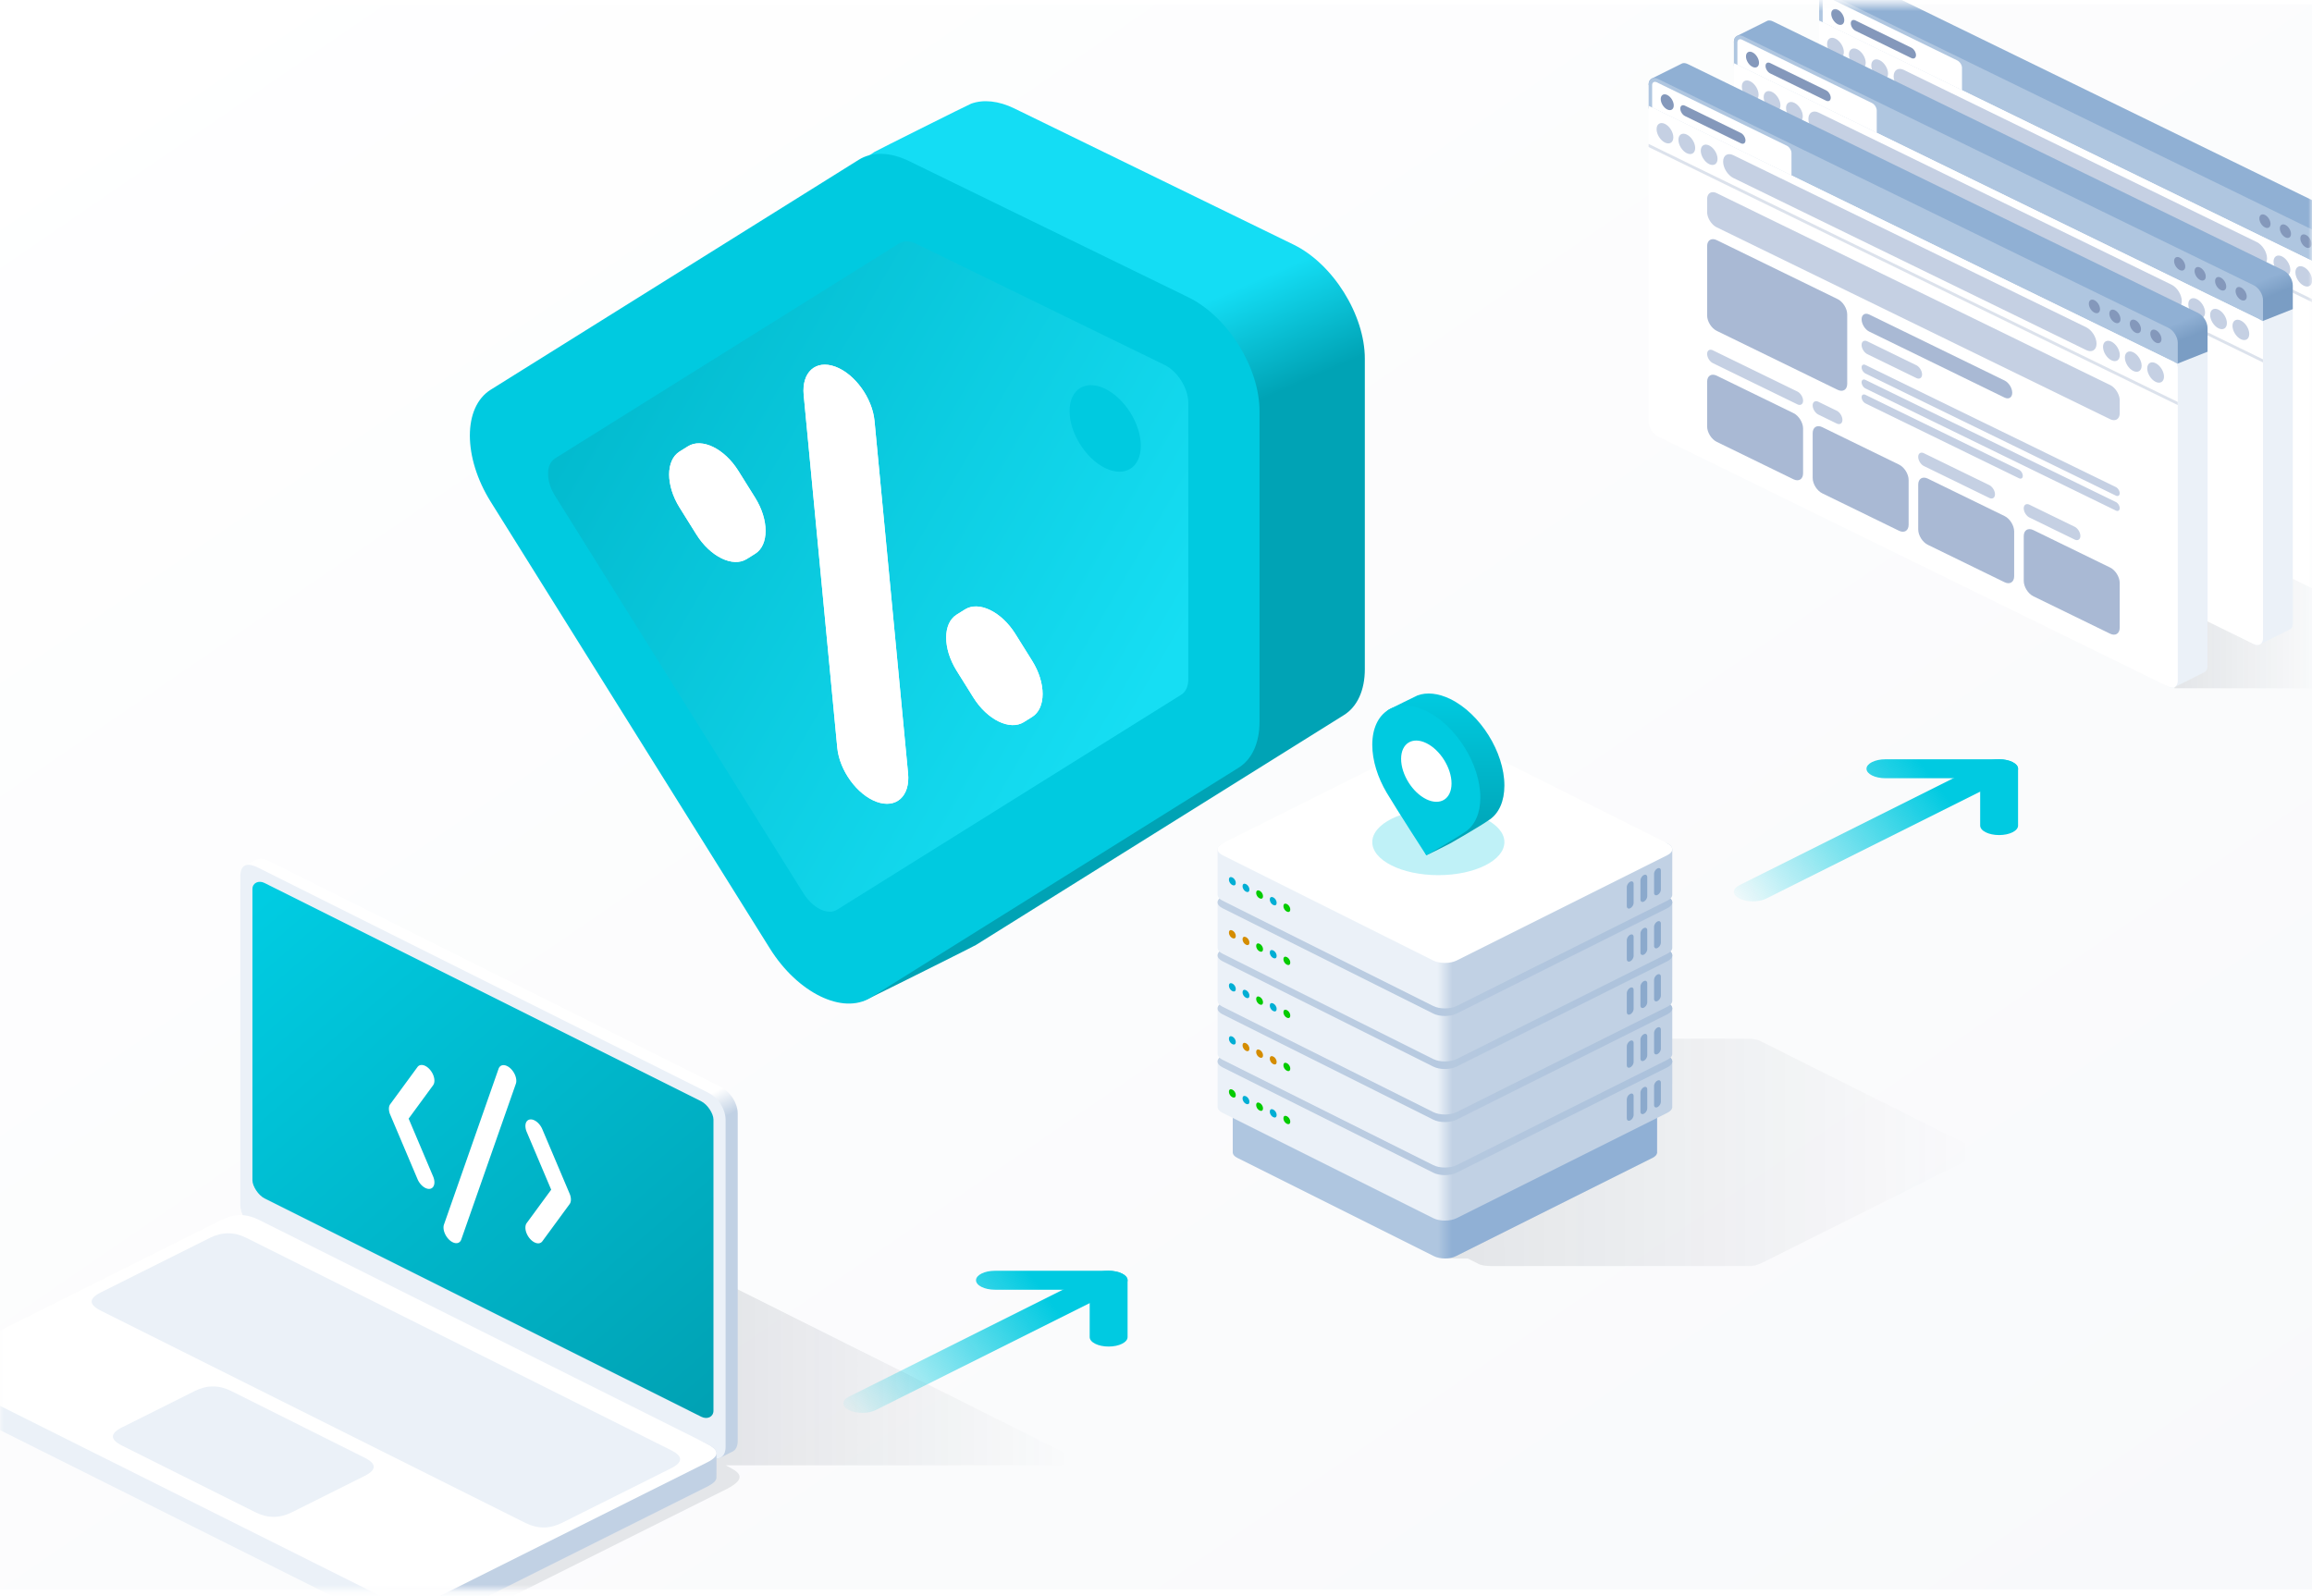 <svg width="310" height="214" fill="none" xmlns="http://www.w3.org/2000/svg"><path fill="url(#a)" d="M0 .571h310v212.571H0z"/><mask id="b" style="mask-type:alpha" maskUnits="userSpaceOnUse" x="0" y="0" width="310" height="214"><path fill="#000" d="M0 .571h310v212.571H0z"/></mask><g mask="url(#b)"><path d="M183 89.737V48.09c0-5.87-4.276-12.713-9.551-15.286l-37.433-18.257c-2.114-1.031-4.157-1.247-5.816-.639-.328.12-12.641 6.273-12.937 6.458L79.915 45.202c-3.73 2.33-3.73 9.06 0 15.028l21.832 59.904c2.392 3.829 8.689 16.716 14.653 13.807 3.447-1.681 14.158-7.033 14.455-7.219l49.347-30.836c1.792-1.119 2.798-3.33 2.798-6.15Z" fill="url(#c)"/><path d="M168.882 96.795V55.148c0-5.869-4.276-12.712-9.551-15.285l-37.432-18.257c-2.533-1.235-4.963-1.3-6.754-.181L65.798 52.26c-3.73 2.331-3.73 9.06 0 15.029l37.432 59.904c3.73 5.969 9.777 8.919 13.507 6.588l49.348-30.836c1.791-1.119 2.797-3.331 2.797-6.15Z" fill="#00CAE0"/><path d="M122.832 32.688c-.845-.412-1.654-.433-2.251-.06L74.417 61.474c-1.244.777-1.244 3.02 0 5.01l33.316 53.316c1.243 1.99 3.259 2.973 4.502 2.196l46.164-28.846c.597-.373.933-1.11.933-2.05V54.033c0-1.957-1.426-4.238-3.184-5.096l-33.316-16.249Z" fill="url(#d)"/><g filter="url(#e)" fill-rule="evenodd" clip-rule="evenodd" fill="#fff"><path d="M111.981 49.164c2.621.955 4.982 4.208 5.274 7.267l4.502 47.281c.291 3.058-1.598 4.764-4.219 3.81-2.621-.955-4.982-4.208-5.274-7.267l-4.502-47.28c-.291-3.06 1.598-4.765 4.219-3.81Zm-20.86 18.902c-1.865-2.984-1.865-6.349 0-7.514l1.126-.703c1.865-1.166 4.889.31 6.754 3.294l2.251 3.602c1.865 2.985 1.865 6.35 0 7.515l-1.126.703c-1.865 1.165-4.889-.31-6.754-3.294l-2.25-3.603Zm37.146 21.874c-1.865-2.984-1.865-6.349 0-7.514l1.125-.703c1.865-1.166 4.889.31 6.754 3.294l2.251 3.603c1.865 2.984 1.865 6.348 0 7.514l-1.125.703c-1.865 1.165-4.889-.31-6.754-3.294l-2.251-3.603Z"/></g><path fill-rule="evenodd" clip-rule="evenodd" d="M111.981 49.164c2.621.955 4.982 4.208 5.274 7.267l4.502 47.281c.291 3.058-1.598 4.764-4.219 3.81-2.621-.955-4.982-4.208-5.274-7.267l-4.502-47.28c-.291-3.06 1.598-4.765 4.219-3.81Zm-20.86 18.902c-1.865-2.984-1.865-6.349 0-7.514l1.126-.703c1.865-1.166 4.889.31 6.754 3.294l2.251 3.602c1.865 2.985 1.865 6.35 0 7.515l-1.126.703c-1.865 1.165-4.889-.31-6.754-3.294l-2.25-3.603Zm37.146 21.874c-1.865-2.984-1.865-6.349 0-7.514l1.125-.703c1.865-1.166 4.889.31 6.754 3.294l2.251 3.603c1.865 2.984 1.865 6.348 0 7.514l-1.125.703c-1.865 1.165-4.889-.31-6.754-3.294l-2.251-3.603Z" fill="#fff"/><path d="M152.964 59.782c0 2.935-2.138 4.271-4.776 2.985-2.637-1.287-4.775-4.708-4.775-7.643 0-2.934 2.138-4.27 4.775-2.984 2.638 1.286 4.776 4.708 4.776 7.642Z" fill="#00CAE0"/><path d="M196.79 168.76h-3.049l25.913-29.468h14.734c.813 0 1.355.169 1.524.254l28.453 14.226c.169.085.508.356.508.762s-.339.677-.508.762l-27.945 13.972c-1.016.509-1.524.509-2.032.509h-34.55c-.338 0-1.117-.051-1.524-.254l-1.524-.763Z" fill="url(#f)"/><path d="M165.896 155.267c-.387-.194-.589-.445-.606-.698-.002-.023-.002-6.753 0-6.777.017-.253.219-.504.606-.697l26.38-7.5c.809-.405 2.121-.405 2.931 0l26.38 7.5c.384.192.586.441.606.693.002.037.001 6.781-.004 6.819-.034.24-.234.476-.602.66l-26.38 13.19c-.81.405-2.122.405-2.931 0l-26.38-13.19Z" fill="url(#g)"/><path d="M163.907 149.222c-.415-.207-.631-.476-.649-.748-.002-.025-.002-6.147 0-6.172.018-.271.234-.54.649-.747l28.264-8.035c.867-.434 2.273-.434 3.141 0l28.264 8.035c.412.206.628.472.649.742.003.04.002 6.178-.004 6.218-.036.257-.251.51-.645.707l-28.264 14.132c-.868.434-2.274.434-3.141 0l-28.264-14.132Z" fill="url(#h)"/><path d="M163.907 143.125c-.867-.434-.867-1.137 0-1.57l28.264-14.133c.867-.433 2.273-.433 3.141 0l28.264 14.133c.867.433.867 1.136 0 1.57l-28.264 14.132c-.868.434-2.274.434-3.141 0l-28.264-14.132Z" fill="url(#i)"/><path d="M163.907 142.109c-.415-.208-.631-.476-.649-.748-.002-.025-.002-6.147 0-6.172.018-.271.234-.54.649-.748l28.264-8.035c.867-.433 2.273-.433 3.141 0l28.264 8.035c.412.206.628.473.649.743.003.04.002 6.177-.004 6.218-.036.257-.251.51-.645.707l-28.264 14.132c-.868.434-2.274.434-3.141 0l-28.264-14.132Z" fill="url(#j)"/><path d="M163.907 136.013c-.867-.434-.867-1.137 0-1.571l28.264-14.132c.867-.434 2.273-.434 3.141 0l28.264 14.132c.867.434.867 1.137 0 1.571l-28.264 14.132c-.868.433-2.274.433-3.141 0l-28.264-14.132Z" fill="url(#k)"/><path d="M163.907 134.996c-.415-.207-.631-.476-.649-.748-.002-.025-.002-6.147 0-6.172.018-.271.234-.54.649-.747l28.264-8.036c.867-.433 2.273-.433 3.141 0l28.264 8.036c.412.206.628.472.649.742.003.04.002 6.178-.004 6.218-.036.257-.251.51-.645.707l-28.264 14.132c-.868.434-2.274.434-3.141 0l-28.264-14.132Z" fill="url(#l)"/><path d="M163.907 128.898c-.867-.433-.867-1.136 0-1.57l28.264-14.132c.867-.434 2.273-.434 3.141 0l28.264 14.132c.867.434.867 1.137 0 1.57l-28.264 14.132c-.868.434-2.274.434-3.141 0l-28.264-14.132Z" fill="url(#m)"/><path d="M163.907 127.883c-.415-.208-.631-.477-.649-.748-.002-.025-.002-6.147 0-6.172.018-.271.234-.54.649-.748l28.264-8.035c.867-.433 2.273-.433 3.141 0l28.264 8.035c.412.206.628.473.649.743.003.04.002 6.177-.004 6.217-.036.258-.251.511-.645.708l-28.264 14.132c-.868.433-2.274.433-3.141 0l-28.264-14.132Z" fill="url(#n)"/><path d="M163.907 121.785c-.867-.433-.867-1.136 0-1.57l28.264-14.132c.867-.434 2.273-.434 3.141 0l28.264 14.132c.867.434.867 1.137 0 1.57l-28.264 14.133c-.868.433-2.274.433-3.141 0l-28.264-14.133Z" fill="url(#o)"/><path d="M163.907 120.769c-.415-.207-.631-.476-.649-.747-.002-.025-.002-6.147 0-6.172.018-.272.234-.541.649-.748l28.264-8.035c.867-.434 2.273-.434 3.141 0l28.264 8.035c.412.206.628.473.649.743.003.04.002 6.177-.004 6.217-.036.258-.251.51-.645.707l-28.264 14.133c-.868.433-2.274.433-3.141 0l-28.264-14.133Z" fill="url(#p)"/><path d="M163.907 114.672c-.867-.433-.867-1.136 0-1.57l28.264-14.132c.867-.434 2.273-.434 3.141 0l28.264 14.132c.867.434.867 1.137 0 1.57l-28.264 14.132c-.868.434-2.274.434-3.141 0l-28.264-14.132Z" fill="#fff"/><ellipse opacity=".25" cx="192.857" cy="112.929" rx="8.857" ry="4.429" fill="#00CAE0"/><path d="M201.714 105.337c0 2.116-.733 3.685-1.932 4.538-1.323.942-5.313 3.214-5.313 3.214s-3.17 1.64-3.214 1.571c-1.279-1.989-1.212-8.472-2.099-9.967-1.199-2.023-1.932-4.307-1.932-6.423 0-2.394-2.286-2.474-.797-3.224.135-.069 3.499-1.74 3.643-1.793 1.22-.444 2.745-.317 4.399.49 4.002 1.951 7.245 7.142 7.245 11.594Z" fill="url(#q)"/><path d="M198.49 106.948c0 2.117-.733 3.685-1.932 4.538-1.323.942-5.313 3.214-5.313 3.214s-3.99-6.164-5.313-8.396c-1.199-2.023-1.932-4.306-1.932-6.423 0-4.452 3.244-6.478 7.245-4.527 4.001 1.952 7.245 7.143 7.245 11.594Z" fill="#00CAE0"/><path d="M194.626 105.064c0 2.078-1.514 3.024-3.381 2.113-1.867-.911-3.381-3.333-3.381-5.411 0-2.077 1.514-3.023 3.381-2.112 1.867.91 3.381 3.333 3.381 5.41Z" fill="#fff"/><circle cx=".508" cy=".508" transform="matrix(.899 .438 0 1 164.781 117.444)" fill="#00AED4" r=".508"/><circle cx=".508" cy=".508" transform="matrix(.899 .438 0 1 166.608 118.334)" fill="#00AED4" r=".508"/><circle cx=".508" cy=".508" transform="matrix(.899 .438 0 1 168.434 119.227)" fill="#04CB00" r=".508"/><circle cx=".508" cy=".508" transform="matrix(.899 .438 0 1 170.261 120.116)" fill="#00AED4" r=".508"/><circle cx=".508" cy=".508" transform="matrix(.899 .438 0 1 172.088 121.007)" fill="#04CB00" r=".508"/><circle cx=".508" cy=".508" transform="matrix(.899 .438 0 1 164.781 124.558)" fill="#D48C00" r=".508"/><circle cx=".508" cy=".508" transform="matrix(.899 .438 0 1 166.608 125.449)" fill="#D48C00" r=".508"/><circle cx=".508" cy=".508" transform="matrix(.899 .438 0 1 168.434 126.34)" fill="#04CB00" r=".508"/><circle cx=".508" cy=".508" transform="matrix(.899 .438 0 1 170.261 127.23)" fill="#00AED4" r=".508"/><circle cx=".508" cy=".508" transform="matrix(.899 .438 0 1 172.088 128.121)" fill="#04CB00" r=".508"/><circle cx=".508" cy=".508" transform="matrix(.899 .438 0 1 164.781 131.67)" fill="#00AED4" r=".508"/><circle cx=".508" cy=".508" transform="matrix(.899 .438 0 1 166.608 132.561)" fill="#00AED4" r=".508"/><circle cx=".508" cy=".508" transform="matrix(.899 .438 0 1 168.434 133.453)" fill="#04CB00" r=".508"/><circle cx=".508" cy=".508" transform="matrix(.899 .438 0 1 170.261 134.343)" fill="#00AED4" r=".508"/><circle cx=".508" cy=".508" transform="matrix(.899 .438 0 1 172.088 135.234)" fill="#04CB00" r=".508"/><circle cx=".508" cy=".508" transform="matrix(.899 .438 0 1 164.781 138.784)" fill="#00AED4" r=".508"/><circle cx=".508" cy=".508" transform="matrix(.899 .438 0 1 166.608 139.674)" fill="#D48C00" r=".508"/><circle cx=".508" cy=".508" transform="matrix(.899 .438 0 1 168.434 140.565)" fill="#D48C00" r=".508"/><circle cx=".508" cy=".508" transform="matrix(.899 .438 0 1 170.261 141.456)" fill="#D48C00" r=".508"/><circle cx=".508" cy=".508" transform="matrix(.899 .438 0 1 172.088 142.347)" fill="#04CB00" r=".508"/><circle cx=".508" cy=".508" transform="matrix(.899 .438 0 1 164.781 145.897)" fill="#04CB00" r=".508"/><circle cx=".508" cy=".508" transform="matrix(.899 .438 0 1 166.608 146.789)" fill="#00AED4" r=".508"/><circle cx=".508" cy=".508" transform="matrix(.899 .438 0 1 168.434 147.679)" fill="#04CB00" r=".508"/><circle cx=".508" cy=".508" transform="matrix(.899 .438 0 1 170.261 148.569)" fill="#00AED4" r=".508"/><circle cx=".508" cy=".508" transform="matrix(.899 .438 0 1 172.088 149.46)" fill="#04CB00" r=".508"/><path d="M221.782 117.186a.89.89 0 0 1 .457-.731c.252-.123.457.005.457.286v2.54a.889.889 0 0 1-.457.731c-.252.123-.457-.005-.457-.285v-2.541Zm-1.826.891c0-.28.204-.608.456-.731.253-.123.457.005.457.286v2.54a.886.886 0 0 1-.457.731c-.252.123-.456-.005-.456-.285v-2.541Zm-1.827.891c0-.281.205-.608.457-.731s.456.005.456.286v2.54a.888.888 0 0 1-.456.731c-.252.123-.457-.005-.457-.286v-2.54Zm3.653 5.332c0-.281.205-.608.457-.731s.457.005.457.286v2.54a.889.889 0 0 1-.457.731c-.252.123-.457-.005-.457-.286v-2.54Zm-1.826.891c0-.281.204-.608.456-.731.253-.123.457.005.457.285v2.541c0 .28-.204.608-.457.731-.252.123-.456-.005-.456-.286v-2.54Zm-1.827.891c0-.281.205-.608.457-.731s.456.005.456.285v2.541c0 .28-.204.608-.456.731s-.457-.005-.457-.286v-2.54Zm3.653 5.331a.89.89 0 0 1 .457-.731c.252-.123.457.005.457.286v2.54a.889.889 0 0 1-.457.731c-.252.123-.457-.005-.457-.285v-2.541Zm-1.826.891c0-.28.204-.608.456-.731.253-.123.457.005.457.286v2.54a.886.886 0 0 1-.457.731c-.252.123-.456-.005-.456-.285v-2.541Zm-1.827.891c0-.281.205-.608.457-.731s.456.005.456.286v2.54a.888.888 0 0 1-.456.731c-.252.123-.457-.005-.457-.285v-2.541Zm3.653 5.332c0-.281.205-.608.457-.731s.457.004.457.285v2.541c0 .28-.205.607-.457.73s-.457-.004-.457-.285v-2.54Zm-1.826.89c0-.28.204-.607.456-.73.253-.123.457.004.457.285v2.54a.886.886 0 0 1-.457.731c-.252.123-.456-.005-.456-.285v-2.541Zm-1.827.891c0-.28.205-.607.457-.73s.456.004.456.285v2.54a.888.888 0 0 1-.456.731c-.252.123-.457-.005-.457-.285v-2.541Zm3.653 5.331c0-.28.205-.607.457-.73s.457.004.457.285v2.54a.889.889 0 0 1-.457.731c-.252.123-.457-.005-.457-.285v-2.541Zm-1.826.891c0-.28.204-.608.456-.731.253-.123.457.005.457.286v2.54a.886.886 0 0 1-.457.731c-.252.123-.456-.005-.456-.285v-2.541Zm-1.827.891a.89.89 0 0 1 .457-.731c.252-.123.456.005.456.286v2.54a.888.888 0 0 1-.456.731c-.252.123-.457-.005-.457-.285v-2.541Z" fill="#8BA9CC"/><path d="M311.871 92.294h-20.324l1.906-13.655 18.418-2.222v15.877Z" fill="url(#r)"/><path d="M249.177 1.462V.122l69.68 35.24v42.516c0 .363-.126.632-.331.78-.049.035-4.095 2.06-4.153 2.08-.21.077-.473.055-.758-.084l-63.189-36.19c-.69-.337-1.249-1.232-1.249-2V1.463Z" fill="#EBF1F8"/><path d="M243.914-.067c0-.4.152-.686.395-.821.041-.023 4.078-2.038 4.124-2.052.204-.062.453-.035.723.096l68.452 33.387c.69.336 1.249 1.23 1.249 1.998v3.196l-4.424 1.75-65.256-34.095-5.263-3.46Z" fill="url(#s)"/><path d="M243.914-.067c0-.767.559-1.116 1.249-.78l68.453 33.386c.689.337 1.248 1.231 1.248 1.999v3.196l-70.95-34.605V-.067Z" fill="#AFC6E0"/><path d="M243.914 4.093v-1.34l70.95 34.605v42.516c0 .767-.559 1.116-1.248.78l-68.453-33.56c-.69-.336-1.249-1.231-1.249-1.998V4.093Z" fill="#fff"/><path d="M244.388 4.324v-1.34l70.003 34.144v41.989c0 .767-.559 1.117-1.248.78L245.636 46.8c-.689-.337-1.248-1.231-1.248-1.999V4.324Z" fill="#fff"/><path d="m243.914 7.867 70.95 34.605v.417l-70.95-34.605v-.417Z" fill="#DCE2EC"/><path d="M253.905 10.24c0-.845.615-1.23 1.374-.86l47.318 23.08c.759.37 1.374 1.354 1.374 2.198 0 .844-.615 1.228-1.374.858l-47.318-23.078c-.759-.37-1.374-1.355-1.374-2.199Zm-8.922-4.353c0-.69.503-1.005 1.124-.702.62.303 1.123 1.108 1.123 1.799 0 .69-.503 1.005-1.123.702-.621-.303-1.124-1.108-1.124-1.799Zm2.928 1.429c0-.691.503-1.006 1.124-.703.62.303 1.124 1.108 1.124 1.799 0 .69-.504 1.005-1.124.702-.621-.303-1.124-1.108-1.124-1.798Zm2.997 1.461c0-.69.503-1.005 1.124-.702.621.303 1.124 1.108 1.124 1.799 0 .69-.503 1.005-1.124.702-.621-.303-1.124-1.108-1.124-1.799Zm53.937 26.307c0-.69.503-1.005 1.124-.702.621.303 1.124 1.108 1.124 1.799 0 .69-.503 1.005-1.124.702-.621-.303-1.124-1.108-1.124-1.799Zm2.928 1.429c0-.691.504-1.006 1.124-.703.621.303 1.124 1.108 1.124 1.799 0 .69-.503 1.005-1.124.702-.62-.303-1.124-1.108-1.124-1.798Zm2.998 1.461c0-.69.503-1.005 1.123-.702.621.303 1.124 1.108 1.124 1.799 0 .69-.503 1.005-1.124.702-.62-.303-1.123-1.108-1.123-1.799Z" fill="#C5D0E3"/><path d="M244.388-.017c0-.376.284-.543.635-.372l17.413 8.493c.35.171.635.615.635.992v3.002l-18.683-9.113V-.017Z" fill="#fff"/><path d="M305.688 30.633c0-.46.336-.67.75-.468s.749.739.749 1.2c0 .46-.335.67-.749.467-.414-.201-.75-.738-.75-1.199Zm-2.747-1.34c0-.46.336-.67.749-.468.414.202.75.739.75 1.2 0 .46-.336.67-.75.467-.413-.201-.749-.738-.749-1.199Zm5.495 2.68c0-.46.335-.67.749-.468s.749.739.749 1.2c0 .46-.335.67-.749.467-.414-.201-.749-.738-.749-1.199Zm2.747 1.34c0-.46.336-.67.749-.468.414.202.75.739.75 1.2 0 .46-.336.67-.75.467-.413-.202-.749-.738-.749-1.199ZM245.538 1.85c0-.536.391-.781.874-.546.483.236.874.862.874 1.4 0 .537-.391.781-.874.546-.483-.236-.874-.862-.874-1.4Zm2.622 1.28c0-.384.28-.559.625-.39l7.493 3.654c.344.168.624.616.624 1 0 .383-.28.558-.624.39l-7.493-3.655c-.345-.168-.625-.616-.625-1Z" fill="#8498BB"/><path d="M251.762 21.574c0-.79.576-1.15 1.286-.804l16.209 7.906c.711.346 1.287 1.268 1.287 2.059v9.303c0 .79-.576 1.15-1.287.804l-16.209-7.906c-.71-.346-1.286-1.268-1.286-2.059v-9.303Zm0 18.178c0-.791.576-1.15 1.286-.804l10.292 5.02c.71.346 1.286 1.267 1.286 2.058v6.011c0 .79-.576 1.15-1.286.804l-10.292-5.02c-.71-.346-1.286-1.267-1.286-2.058v-6.011Zm20.711-8.362c0-.633.461-.92 1.03-.644l18.138 8.847c.569.278 1.03 1.015 1.03 1.647 0 .633-.461.92-1.03.643l-18.138-8.847c-.569-.277-1.03-1.014-1.03-1.646Zm-6.56 15.263c0-.79.575-1.15 1.286-.803l10.292 5.019c.71.347 1.286 1.268 1.286 2.059v6.011c0 .79-.576 1.15-1.286.804l-10.292-5.02c-.711-.346-1.286-1.268-1.286-2.058v-6.012Zm14.15 6.902c0-.79.576-1.15 1.287-.804l10.291 5.02c.711.346 1.287 1.268 1.287 2.059v6.011c0 .79-.576 1.15-1.287.804l-10.291-5.02c-.711-.346-1.287-1.268-1.287-2.058v-6.012Zm14.151 6.902c0-.79.576-1.15 1.287-.804l10.291 5.02c.711.346 1.287 1.268 1.287 2.058v6.012c0 .79-.576 1.15-1.287.804l-10.291-5.02c-.711-.346-1.287-1.268-1.287-2.058v-6.012Z" fill="#A9B9D4"/><path d="M251.762 15.276c0-.79.576-1.15 1.286-.804l52.744 25.725c.711.347 1.287 1.269 1.287 2.06v1.717c0 .79-.576 1.15-1.287.804l-52.744-25.726c-.71-.346-1.286-1.268-1.286-2.058v-1.718Zm20.711 19.549c0-.475.346-.69.772-.483l6.561 3.2c.426.208.772.761.772 1.235 0 .475-.346.69-.772.483l-6.561-3.2c-.426-.208-.772-.761-.772-1.236Zm-20.711 1.205c0-.474.345-.69.771-.482l11.321 5.521c.426.208.772.761.772 1.235 0 .475-.346.69-.772.483l-11.321-5.522c-.426-.208-.771-.76-.771-1.235Zm14.151 6.902c0-.474.345-.69.771-.483l2.445 1.193c.426.208.772.76.772 1.235 0 .474-.346.69-.772.482l-2.445-1.192c-.426-.208-.771-.76-.771-1.235Zm14.15 6.902c0-.475.346-.69.772-.483l8.748 4.267c.426.208.772.761.772 1.235 0 .475-.346.69-.772.483l-8.748-4.267c-.426-.208-.772-.761-.772-1.235Zm14.151 6.902c0-.475.346-.69.772-.483l6.047 2.95c.426.207.771.76.771 1.234 0 .475-.345.69-.771.483l-6.047-2.95c-.426-.207-.772-.76-.772-1.234ZM272.473 37.83c0-.316.231-.46.515-.321l33.576 16.376c.284.139.515.507.515.824 0 .316-.231.46-.515.321l-33.576-16.376a1.002 1.002 0 0 1-.515-.824Zm0 2.004c0-.316.231-.46.515-.322l33.576 16.377a1 1 0 0 1 .515.823c0 .316-.231.46-.515.322l-33.576-16.376a1.002 1.002 0 0 1-.515-.824Zm0 2.004c0-.316.231-.46.515-.322l20.583 10.04a1 1 0 0 1 .515.823c0 .316-.231.46-.515.322l-20.583-10.04a1.002 1.002 0 0 1-.515-.823Z" fill="#C5D0E3"/><path d="M237.745 7.177v-1.34l69.679 35.24v42.516c0 .363-.125.633-.33.78a425.43 425.43 0 0 1-4.153 2.081c-.21.077-.473.055-.758-.084l-63.189-36.191c-.69-.337-1.249-1.232-1.249-1.999V7.177Z" fill="#EBF1F8"/><path d="M232.482 5.649c0-.4.152-.686.395-.821.041-.023 4.078-2.038 4.124-2.052.204-.062.453-.035.723.096l68.452 33.387c.69.336 1.249 1.23 1.249 1.998v3.196l-4.424 1.75-65.256-34.096-5.263-3.458Z" fill="url(#t)"/><path d="M232.482 5.649c0-.768.559-1.117 1.249-.78l68.453 33.386c.689.336 1.248 1.23 1.248 1.998v3.196l-70.95-34.605V5.65Z" fill="#AFC6E0"/><path d="M232.482 9.809v-1.34l70.95 34.605v42.515c0 .768-.559 1.117-1.248.78L233.731 52.81c-.69-.336-1.249-1.231-1.249-1.998V9.809Z" fill="#fff"/><path d="M232.955 10.04V8.7l70.004 34.143v41.99c0 .767-.559 1.116-1.248.78l-67.507-33.098c-.689-.337-1.249-1.232-1.249-1.999V10.04Z" fill="#fff"/><path d="m232.482 13.583 70.95 34.605v.416L232.482 14v-.417Z" fill="#DCE2EC"/><path d="M242.473 15.955c0-.844.615-1.228 1.374-.858l47.318 23.078c.759.37 1.374 1.355 1.374 2.199 0 .844-.615 1.228-1.374.858l-47.318-23.079c-.759-.37-1.374-1.354-1.374-2.198Zm-8.922-4.352c0-.69.503-1.005 1.123-.702.621.303 1.124 1.108 1.124 1.799 0 .69-.503 1.005-1.124.702-.62-.303-1.123-1.108-1.123-1.799Zm2.928 1.428c0-.69.503-1.005 1.124-.702.62.303 1.124 1.108 1.124 1.799 0 .69-.504 1.005-1.124.702-.621-.303-1.124-1.108-1.124-1.799Zm2.997 1.462c0-.69.503-1.005 1.124-.702.621.303 1.124 1.108 1.124 1.798 0 .691-.503 1.006-1.124.703-.621-.303-1.124-1.108-1.124-1.799ZM293.413 40.8c0-.69.503-1.005 1.124-.702.621.303 1.124 1.108 1.124 1.798 0 .691-.503 1.005-1.124.703-.621-.303-1.124-1.108-1.124-1.799Zm2.928 1.428c0-.69.504-1.005 1.124-.702.621.303 1.124 1.108 1.124 1.799 0 .69-.503 1.005-1.124.702-.62-.303-1.124-1.108-1.124-1.799Zm2.997 1.462c0-.69.504-1.005 1.124-.702.621.303 1.124 1.108 1.124 1.798 0 .691-.503 1.005-1.124.703-.62-.303-1.124-1.108-1.124-1.799Z" fill="#C5D0E3"/><path d="M232.955 5.698c0-.377.285-.544.636-.372l17.412 8.492c.351.171.636.616.636.992v3.002l-18.684-9.113V5.698Z" fill="#fff"/><path d="M294.256 36.35c0-.461.336-.671.75-.47.413.203.749.74.749 1.2 0 .46-.336.67-.749.468-.414-.202-.75-.739-.75-1.199Zm-2.747-1.34c0-.461.335-.671.749-.47.414.203.75.74.75 1.2 0 .46-.336.67-.75.468s-.749-.739-.749-1.199Zm5.495 2.679c0-.46.335-.67.749-.468s.749.739.749 1.199c0 .46-.335.67-.749.468s-.749-.738-.749-1.199Zm2.747 1.34c0-.46.336-.67.749-.468.414.202.75.739.75 1.199 0 .46-.336.67-.75.468-.413-.202-.749-.739-.749-1.199ZM234.106 7.567c0-.538.391-.782.874-.547.483.236.874.862.874 1.4 0 .536-.391.78-.874.545s-.874-.861-.874-1.398Zm2.622 1.279c0-.384.28-.559.625-.39l7.493 3.654c.344.168.624.616.624 1 0 .383-.28.558-.624.39l-7.493-3.655c-.345-.168-.625-.616-.625-1Z" fill="#8498BB"/><path d="M240.33 27.29c0-.79.576-1.15 1.286-.804l16.209 7.906c.711.347 1.287 1.268 1.287 2.059v9.303c0 .79-.576 1.15-1.287.804l-16.209-7.905c-.71-.347-1.286-1.269-1.286-2.06V27.29Zm0 18.178c0-.79.576-1.15 1.286-.804l10.292 5.02c.71.346 1.286 1.268 1.286 2.058v6.012c0 .79-.576 1.15-1.286.804l-10.292-5.02c-.71-.346-1.286-1.268-1.286-2.059v-6.011Zm20.711-8.362c0-.633.461-.92 1.03-.643l18.138 8.847c.569.277 1.03 1.014 1.03 1.647 0 .632-.461.92-1.03.643l-18.138-8.847c-.569-.277-1.03-1.015-1.03-1.647Zm-6.56 15.264c0-.79.575-1.15 1.286-.804l10.292 5.02c.71.346 1.286 1.268 1.286 2.058v6.012c0 .79-.576 1.15-1.286.803l-10.292-5.02c-.711-.346-1.286-1.267-1.286-2.058V52.37Zm14.15 6.902c0-.791.576-1.15 1.287-.804l10.291 5.02c.711.346 1.287 1.267 1.287 2.058v6.011c0 .79-.576 1.15-1.287.804l-10.291-5.02c-.711-.346-1.287-1.267-1.287-2.058v-6.011Zm14.151 6.901c0-.79.576-1.15 1.287-.803l10.291 5.02c.711.346 1.287 1.267 1.287 2.058v6.011c0 .79-.576 1.15-1.287.804l-10.291-5.02c-.711-.346-1.287-1.268-1.287-2.058v-6.012Z" fill="#A9B9D4"/><path d="M240.33 20.992c0-.79.576-1.15 1.286-.803l52.744 25.725c.711.346 1.287 1.268 1.287 2.058v1.718c0 .79-.576 1.15-1.287.804l-52.744-25.725c-.71-.347-1.286-1.269-1.286-2.06v-1.717Zm20.711 19.548c0-.474.346-.69.772-.481l6.561 3.2c.426.207.772.76.772 1.235 0 .474-.346.69-.772.482l-6.561-3.2c-.426-.208-.772-.76-.772-1.235Zm-20.711 1.206c0-.474.345-.69.771-.482l11.321 5.521c.426.208.772.761.772 1.236 0 .474-.346.69-.772.482l-11.321-5.522c-.426-.207-.771-.76-.771-1.235Zm14.151 6.902c0-.474.345-.69.771-.482l2.445 1.192c.426.208.772.76.772 1.235 0 .474-.346.69-.772.483l-2.445-1.193c-.426-.208-.771-.76-.771-1.235Zm14.15 6.902c0-.474.346-.69.772-.482l8.748 4.266c.426.208.772.761.772 1.236 0 .474-.346.69-.772.482l-8.748-4.267c-.426-.208-.772-.76-.772-1.235Zm14.151 6.902c0-.474.346-.69.772-.482l6.047 2.949c.426.207.771.76.771 1.235 0 .474-.345.69-.771.482l-6.047-2.949c-.426-.208-.772-.76-.772-1.235Zm-21.741-18.905c0-.317.231-.46.515-.322l33.576 16.376c.284.139.515.508.515.824 0 .316-.231.46-.515.321L261.556 44.37a1.002 1.002 0 0 1-.515-.823Zm0 2.003c0-.316.231-.46.515-.321l33.576 16.376c.284.139.515.507.515.824 0 .316-.231.46-.515.321l-33.576-16.376a1.002 1.002 0 0 1-.515-.824Zm0 2.004c0-.316.231-.46.515-.321l20.583 10.039a1 1 0 0 1 .515.823c0 .316-.231.46-.515.322l-20.583-10.04a1.002 1.002 0 0 1-.515-.823Z" fill="#C5D0E3"/><path d="M226.314 12.893v-1.34l69.679 35.24V89.31c0 .363-.125.633-.33.78a425.43 425.43 0 0 1-4.153 2.08c-.21.077-.473.055-.758-.084l-63.189-36.19c-.69-.337-1.249-1.232-1.249-1.999V12.893Z" fill="#EBF1F8"/><path d="M221.051 11.364c0-.4.152-.686.395-.82.041-.024 4.078-2.038 4.124-2.052.204-.062.453-.035.723.096l68.452 33.386c.69.337 1.249 1.232 1.249 1.999v3.196l-4.424 1.75-65.256-34.096-5.263-3.459Z" fill="url(#u)"/><path d="M221.051 11.364c0-.767.559-1.116 1.249-.78l68.452 33.386c.69.337 1.249 1.232 1.249 1.999v3.196l-70.95-34.605v-3.196Z" fill="#AFC6E0"/><path d="M221.051 15.524v-1.339l70.95 34.605v42.515c0 .767-.559 1.117-1.249.78L222.3 58.525c-.69-.336-1.249-1.23-1.249-1.998V15.524Z" fill="#fff"/><path d="m221.524 15.755.001-1.339 70.003 34.143v41.989c0 .768-.559 1.117-1.248.78L222.773 58.23c-.689-.336-1.249-1.23-1.249-1.998V15.755Z" fill="#fff"/><path d="m221.051 19.299 70.95 34.604v.417l-70.95-34.604v-.417Z" fill="#DCE2EC"/><path d="M231.042 21.67c0-.843.615-1.228 1.374-.858l47.318 23.08c.759.37 1.374 1.353 1.374 2.198 0 .844-.615 1.228-1.374.858l-47.318-23.079c-.759-.37-1.374-1.354-1.374-2.198Zm-8.922-4.351c0-.69.503-1.005 1.123-.702.621.302 1.124 1.108 1.124 1.798 0 .691-.503 1.005-1.124.703-.62-.303-1.123-1.108-1.123-1.799Zm2.928 1.428c0-.69.503-1.005 1.124-.702.62.303 1.124 1.108 1.124 1.798 0 .691-.504 1.006-1.124.703-.621-.303-1.124-1.108-1.124-1.799Zm2.997 1.462c0-.69.503-1.005 1.124-.702.621.302 1.124 1.108 1.124 1.798 0 .691-.503 1.005-1.124.703-.621-.303-1.124-1.108-1.124-1.799Zm53.937 26.307c0-.69.503-1.005 1.124-.702.621.302 1.124 1.108 1.124 1.798s-.503 1.005-1.124.703c-.621-.303-1.124-1.108-1.124-1.8Zm2.928 1.428c0-.69.504-1.005 1.124-.702.621.303 1.124 1.108 1.124 1.799 0 .69-.503 1.005-1.124.702-.62-.303-1.124-1.108-1.124-1.799Zm2.997 1.462c0-.69.504-1.005 1.124-.702.621.302 1.124 1.108 1.124 1.798s-.503 1.005-1.124.703c-.62-.303-1.124-1.108-1.124-1.8Z" fill="#C5D0E3"/><path d="M221.524 11.414c0-.377.285-.543.636-.372l17.412 8.493c.351.17.636.615.636.992v3.001l-18.684-9.112v-3.002Z" fill="#fff"/><path d="M282.825 42.065c0-.46.336-.67.75-.468.413.201.749.738.749 1.199 0 .46-.336.67-.749.468-.414-.202-.75-.739-.75-1.2Zm-2.747-1.34c0-.46.335-.67.749-.468s.75.738.75 1.199c0 .46-.336.67-.75.468s-.749-.739-.749-1.2Zm5.495 2.68c0-.46.335-.67.749-.468s.749.738.749 1.199c0 .46-.335.67-.749.468s-.749-.739-.749-1.2Zm2.747 1.34c0-.46.336-.67.749-.468.414.201.75.738.75 1.199 0 .46-.336.67-.75.468-.413-.202-.749-.739-.749-1.2Zm-65.645-31.463c0-.537.391-.781.874-.546.483.236.874.862.874 1.4 0 .536-.391.78-.874.545s-.874-.861-.874-1.399Zm2.622 1.279c0-.383.28-.558.625-.39l7.493 3.655c.344.168.624.615.624.999s-.28.558-.624.39l-7.493-3.654c-.345-.168-.625-.616-.625-1Z" fill="#8498BB"/><path d="M228.898 33.006c0-.79.576-1.15 1.287-.804l16.209 7.906c.71.347 1.286 1.268 1.286 2.059v9.303c0 .79-.576 1.15-1.286.804l-16.209-7.906c-.711-.346-1.287-1.268-1.287-2.059v-9.303Zm0 18.178c0-.79.576-1.15 1.287-.804l10.291 5.02c.711.346 1.287 1.268 1.287 2.058v6.011c0 .791-.576 1.15-1.287.804l-10.291-5.02c-.711-.346-1.287-1.267-1.287-2.058v-6.011Zm20.712-8.362c0-.633.461-.92 1.029-.644l18.139 8.848c.569.277 1.029 1.014 1.029 1.646 0 .633-.46.92-1.029.644l-18.139-8.847c-.568-.278-1.029-1.015-1.029-1.647Zm-6.561 15.264c0-.791.576-1.15 1.287-.804l10.291 5.02c.711.346 1.287 1.267 1.287 2.058v6.011c0 .79-.576 1.15-1.287.804l-10.291-5.02c-.711-.346-1.287-1.268-1.287-2.058v-6.011Zm14.151 6.901c0-.79.576-1.15 1.287-.803l10.291 5.019c.711.347 1.287 1.268 1.287 2.059v6.011c0 .79-.576 1.15-1.287.804l-10.291-5.02c-.711-.346-1.287-1.268-1.287-2.058v-6.012Zm14.151 6.903c0-.791.576-1.151 1.286-.805l10.292 5.02c.711.346 1.287 1.268 1.287 2.059v6.011c0 .79-.576 1.15-1.287.804l-10.292-5.02c-.71-.346-1.286-1.268-1.286-2.058v-6.012Z" fill="#A9B9D4"/><path d="M228.898 26.708c0-.79.576-1.15 1.287-.804l52.744 25.726c.711.346 1.287 1.268 1.287 2.058v1.718c0 .79-.576 1.15-1.287.804l-52.744-25.726c-.711-.346-1.287-1.268-1.287-2.058v-1.718Zm20.712 19.549c0-.475.346-.69.772-.483l6.561 3.2c.426.208.772.761.772 1.236 0 .474-.346.69-.772.482l-6.561-3.2c-.426-.208-.772-.761-.772-1.235Zm-20.712 1.205c0-.474.346-.69.772-.482l11.321 5.521c.426.208.772.761.772 1.236 0 .474-.346.69-.772.482l-11.321-5.522c-.426-.208-.772-.76-.772-1.235Zm14.151 6.902c0-.474.346-.69.772-.482l2.444 1.192c.427.208.772.76.772 1.235 0 .474-.345.69-.772.482l-2.444-1.192c-.426-.208-.772-.76-.772-1.235Zm14.151 6.902c0-.474.346-.69.772-.483l8.748 4.267c.426.208.772.761.772 1.235 0 .475-.346.69-.772.483l-8.748-4.267c-.426-.208-.772-.76-.772-1.235Zm14.151 6.902c0-.475.346-.69.772-.483l6.046 2.95c.427.207.772.76.772 1.235 0 .474-.345.69-.772.482l-6.046-2.949c-.426-.208-.772-.761-.772-1.235ZM249.61 49.262c0-.316.231-.46.515-.321l33.576 16.376c.284.139.515.507.515.824 0 .316-.231.46-.515.321l-33.576-16.376a1.002 1.002 0 0 1-.515-.824Zm0 2.004c0-.316.231-.46.515-.321l33.576 16.376c.284.139.515.507.515.823 0 .317-.231.46-.515.322L250.125 52.09a1.002 1.002 0 0 1-.515-.824Zm0 2.004c0-.316.231-.46.515-.322l20.583 10.04a1 1 0 0 1 .515.823c0 .316-.231.46-.515.322l-20.583-10.04a1.002 1.002 0 0 1-.515-.823Z" fill="#C5D0E3"/><path d="M60.688 218.052c-2.44 1.22-6.507.814-8.134 0l44.737-45.957 44.737 22.369c2.44 1.22 1.626 2.033 0 2.033H97.291c1.627.814 3.253 1.627 0 3.254l-36.603 18.301Z" fill="url(#v)"/><path d="m96.477 145.661-60.191-30.096c-.783-.391-1.377-.5-1.783-.327-.03.013-1.686.841-1.714.857-.38.216-.57.717-.57 1.503 0 14.235 1.627 42.134 1.627 43.11 0 1.221.813 2.847 2.44 3.661 1.627.813 56.938 30.095 58.564 30.909.75.375 1.328.404 1.732.207.048-.023 1.72-.863 1.763-.893.382-.261.572-.757.572-1.348v-43.923c0-1.22-.813-2.847-2.44-3.66Z" fill="url(#w)"/><path d="M34.659 116.378c-1.627-.814-2.44-.407-2.44 1.22v43.923c0 1.221.813 2.847 2.44 3.661l60.191 30.095c1.627.814 2.44 0 2.44-1.22v-43.923c0-1.22-.813-2.847-2.44-3.66l-60.19-30.096Z" fill="#EBF1F8"/><path d="M33.846 119.224c0-.813.813-1.22 1.627-.813l58.564 29.282c.813.407 1.627 1.627 1.627 2.44v39.043c0 .814-.814 1.22-1.627.814l-58.564-29.283c-.814-.406-1.627-1.627-1.627-2.44v-39.043Z" fill="url(#x)"/><path d="M71.041 150.125c.18-.033.396.003.628.119.442.22.83.676 1.043 1.176l.003.007 3.66 8.641c.11.255.174.529.174.788s-.064.469-.177.619l.003-.004-3.66 4.991c-.217.291-.604.361-1.047.141-.674-.337-1.22-1.22-1.22-1.973 0-.26.064-.47.177-.62l-.003.004 3.284-4.476-3.283-7.751a2.04 2.04 0 0 1-.174-.789c0-.494.234-.809.586-.873l.005-.001.001.001Zm-13.385 9.296c-.18.033-.396-.003-.628-.118-.442-.221-.83-.676-1.043-1.176l-.003-.008-3.66-8.641a2.035 2.035 0 0 1-.175-.789c0-.259.065-.469.178-.619l-.003.004 3.66-4.991c.217-.291.604-.361 1.046-.14.674.336 1.22 1.219 1.22 1.972 0 .259-.065.469-.177.619l.003-.004-3.282 4.478 3.282 7.752c.11.254.174.529.174.788 0 .494-.235.809-.587.873h-.005Zm10.738-16.193c.489.43.834 1.111.834 1.709a1.2 1.2 0 0 1-.064.407l.002-.008-7.32 20.889c-.166.463-.621.623-1.158.355-.674-.336-1.22-1.219-1.22-1.972 0-.154.023-.29.065-.408l-.002.009 7.32-20.889c.166-.463.621-.622 1.157-.355.138.069.27.161.395.27l-.009-.007Z" fill="#fff"/><path d="M29.779 166.808c1.627-.813 3.253-.813 4.88 0 1.627.814 58.565 26.029 60.192 26.842.743.372 1.147.744 1.21 1.116.013.07.013 3.393 0 3.463-.063.372-.467.743-1.21 1.115l-37.417 18.708c-1.626.814-3.253.814-4.88 0l-60.191-30.095c-.787-.394-1.193-.787-1.22-1.18v-3.334c.027-.393.433-.787 1.22-1.18 1.301-.651 25.486-9.49 37.416-15.455Z" fill="url(#y)"/><path d="M34.66 163.554c-1.627-.813-3.254-.813-4.881 0l-37.416 18.709c-1.627.813-1.627 1.626 0 2.44l60.191 30.095c1.627.814 3.254.814 4.88 0l37.417-18.708c1.626-.813 1.626-1.627 0-2.44l-60.192-30.096Z" fill="#fff"/><path d="M33.032 165.995c-1.626-.813-3.253-.813-4.88 0l-14.641 7.321c-1.627.813-1.627 1.627 0 2.44l56.938 28.469c1.626.813 3.253.813 4.88 0l14.641-7.321c1.627-.813 1.627-1.626 0-2.44l-56.938-28.469Zm-2.033 20.537c-1.627-.813-3.254-.813-4.88 0l-9.761 4.881c-1.627.813-1.627 1.627 0 2.44l17.894 8.947c1.627.814 3.254.814 4.88 0l9.762-4.88c1.626-.813 1.626-1.627 0-2.44l-17.895-8.948Z" fill="#EBF1F8"/><path fill-rule="evenodd" clip-rule="evenodd" d="M150.445 170.783c.992.496.992 1.3 0 1.797l-33.026 16.512c-.992.496-2.6.496-3.592 0s-.992-1.3 0-1.796l33.025-16.513c.992-.496 2.601-.496 3.593 0Z" fill="url(#z)"/><path fill-rule="evenodd" clip-rule="evenodd" d="M130.866 171.681c0-.701 1.137-1.27 2.54-1.27h15.242c1.403 0 2.541.569 2.541 1.27v7.622c0 .701-1.138 1.27-2.541 1.27s-2.54-.569-2.54-1.27v-6.351h-12.702c-1.403 0-2.54-.569-2.54-1.271Z" fill="url(#A)"/><path fill-rule="evenodd" clip-rule="evenodd" d="M269.845 102.192c.992.496.992 1.301 0 1.797l-33.026 16.512c-.992.496-2.601.496-3.593 0s-.992-1.3 0-1.796l33.026-16.513c.992-.496 2.6-.496 3.593 0Z" fill="url(#B)"/><path fill-rule="evenodd" clip-rule="evenodd" d="M250.265 103.091c0-.702 1.138-1.271 2.541-1.271h15.242c1.403 0 2.541.569 2.541 1.271v7.621c0 .701-1.138 1.27-2.541 1.27s-2.54-.569-2.54-1.27v-6.351h-12.702c-1.403 0-2.541-.569-2.541-1.27Z" fill="url(#C)"/></g><defs><linearGradient id="a" x1="0" y1=".571" x2="198.29" y2="289.744" gradientUnits="userSpaceOnUse"><stop stop-color="#fff"/><stop offset="1" stop-color="#F8F9FB"/></linearGradient><linearGradient id="c" x1="173.4" y1="35.37" x2="179.4" y2="49.17" gradientUnits="userSpaceOnUse"><stop stop-color="#14DDF4"/><stop offset="1" stop-color="#00A3B5"/></linearGradient><linearGradient id="d" x1="73.65" y1="40.276" x2="156.892" y2="88.645" gradientUnits="userSpaceOnUse"><stop stop-color="#00B6CA"/><stop offset="1" stop-color="#16DEF3"/></linearGradient><linearGradient id="f" x1="196.282" y1="155.72" x2="264.873" y2="155.596" gradientUnits="userSpaceOnUse"><stop stop-color="#202D3F" stop-opacity=".1"/><stop offset="1" stop-color="#202D3F" stop-opacity="0"/></linearGradient><linearGradient id="g" x1="192.793" y1="162.528" x2="194.69" y2="162.528" gradientUnits="userSpaceOnUse"><stop stop-color="#AFC6E0"/><stop offset="1" stop-color="#90B0D5"/></linearGradient><linearGradient id="h" x1="192.725" y1="158.09" x2="194.758" y2="158.09" gradientUnits="userSpaceOnUse"><stop stop-color="#EBF1F8"/><stop offset="1" stop-color="#C1D1E4"/></linearGradient><linearGradient id="i" x1="163.256" y1="142.34" x2="224.226" y2="142.34" gradientUnits="userSpaceOnUse"><stop stop-color="#C1D1E4"/><stop offset="1" stop-color="#ABC1DB"/></linearGradient><linearGradient id="j" x1="192.725" y1="150.977" x2="194.758" y2="150.977" gradientUnits="userSpaceOnUse"><stop stop-color="#EBF1F8"/><stop offset="1" stop-color="#C1D1E4"/></linearGradient><linearGradient id="k" x1="163.256" y1="135.227" x2="224.226" y2="135.227" gradientUnits="userSpaceOnUse"><stop stop-color="#C1D1E4"/><stop offset="1" stop-color="#ABC1DB"/></linearGradient><linearGradient id="l" x1="192.725" y1="143.864" x2="194.758" y2="143.864" gradientUnits="userSpaceOnUse"><stop stop-color="#EBF1F8"/><stop offset="1" stop-color="#C1D1E4"/></linearGradient><linearGradient id="m" x1="163.256" y1="128.113" x2="224.226" y2="128.113" gradientUnits="userSpaceOnUse"><stop stop-color="#C1D1E4"/><stop offset="1" stop-color="#ABC1DB"/></linearGradient><linearGradient id="n" x1="192.725" y1="136.751" x2="194.758" y2="136.751" gradientUnits="userSpaceOnUse"><stop stop-color="#EBF1F8"/><stop offset="1" stop-color="#C1D1E4"/></linearGradient><linearGradient id="o" x1="163.256" y1="121" x2="224.226" y2="121" gradientUnits="userSpaceOnUse"><stop stop-color="#C1D1E4"/><stop offset="1" stop-color="#ABC1DB"/></linearGradient><linearGradient id="p" x1="192.725" y1="129.638" x2="194.758" y2="129.638" gradientUnits="userSpaceOnUse"><stop stop-color="#EBF1F8"/><stop offset="1" stop-color="#C1D1E4"/></linearGradient><linearGradient id="q" x1="194.469" y1="93" x2="194.469" y2="113.089" gradientUnits="userSpaceOnUse"><stop stop-color="#00CAE0"/><stop offset="1" stop-color="#00A3B5"/></linearGradient><linearGradient id="r" x1="292.273" y1="84.973" x2="311.871" y2="84.953" gradientUnits="userSpaceOnUse"><stop stop-color="#202D3F" stop-opacity=".1"/><stop offset="1" stop-color="#202D3F" stop-opacity="0"/></linearGradient><linearGradient id="s" x1="316.407" y1="31.172" x2="317.328" y2="33.408" gradientUnits="userSpaceOnUse"><stop stop-color="#90B0D4"/><stop offset="1" stop-color="#7A9DC4"/></linearGradient><linearGradient id="t" x1="304.975" y1="36.888" x2="305.896" y2="39.124" gradientUnits="userSpaceOnUse"><stop stop-color="#90B0D4"/><stop offset="1" stop-color="#7A9DC4"/></linearGradient><linearGradient id="u" x1="293.544" y1="42.603" x2="294.465" y2="44.84" gradientUnits="userSpaceOnUse"><stop stop-color="#90B0D4"/><stop offset="1" stop-color="#7A9DC4"/></linearGradient><linearGradient id="v" x1="99.428" y1="197.086" x2="143.568" y2="197.086" gradientUnits="userSpaceOnUse"><stop stop-color="#202D3F" stop-opacity=".1"/><stop offset="1" stop-color="#202D3F" stop-opacity="0"/></linearGradient><linearGradient id="w" x1="96.477" y1="146.067" x2="98.104" y2="149.321" gradientUnits="userSpaceOnUse"><stop stop-color="#fff"/><stop offset="1" stop-color="#C1D1E4"/></linearGradient><linearGradient id="x" x1="34.252" y1="118.411" x2="96.071" y2="189.99" gradientUnits="userSpaceOnUse"><stop stop-color="#00CDE3"/><stop offset="1" stop-color="#00A1B3"/></linearGradient><linearGradient id="y" x1="56.621" y1="217.646" x2="53.367" y2="217.646" gradientUnits="userSpaceOnUse"><stop stop-color="#C1D1E4"/><stop offset="1" stop-color="#EBF1F8"/></linearGradient><linearGradient id="z" x1="137.852" y1="170.411" x2="112.13" y2="189.464" gradientUnits="userSpaceOnUse"><stop stop-color="#00CAE1"/><stop offset="1" stop-color="#00CBE1" stop-opacity="0"/></linearGradient><linearGradient id="A" x1="137.852" y1="170.411" x2="112.13" y2="189.464" gradientUnits="userSpaceOnUse"><stop stop-color="#00CAE1"/><stop offset="1" stop-color="#00CBE1" stop-opacity="0"/></linearGradient><linearGradient id="B" x1="257.251" y1="101.82" x2="231.53" y2="120.873" gradientUnits="userSpaceOnUse"><stop stop-color="#00CAE1"/><stop offset="1" stop-color="#00CBE1" stop-opacity="0"/></linearGradient><linearGradient id="C" x1="257.251" y1="101.82" x2="231.53" y2="120.873" gradientUnits="userSpaceOnUse"><stop stop-color="#00CAE1"/><stop offset="1" stop-color="#00CBE1" stop-opacity="0"/></linearGradient><filter id="e" x="74.722" y="33.899" width="80.073" height="88.887" filterUnits="userSpaceOnUse" color-interpolation-filters="sRGB"><feFlood flood-opacity="0" result="BackgroundImageFix"/><feBlend in="SourceGraphic" in2="BackgroundImageFix" result="shape"/><feGaussianBlur stdDeviation="7.5" result="effect1_foregroundBlur_6144_67"/></filter></defs></svg>